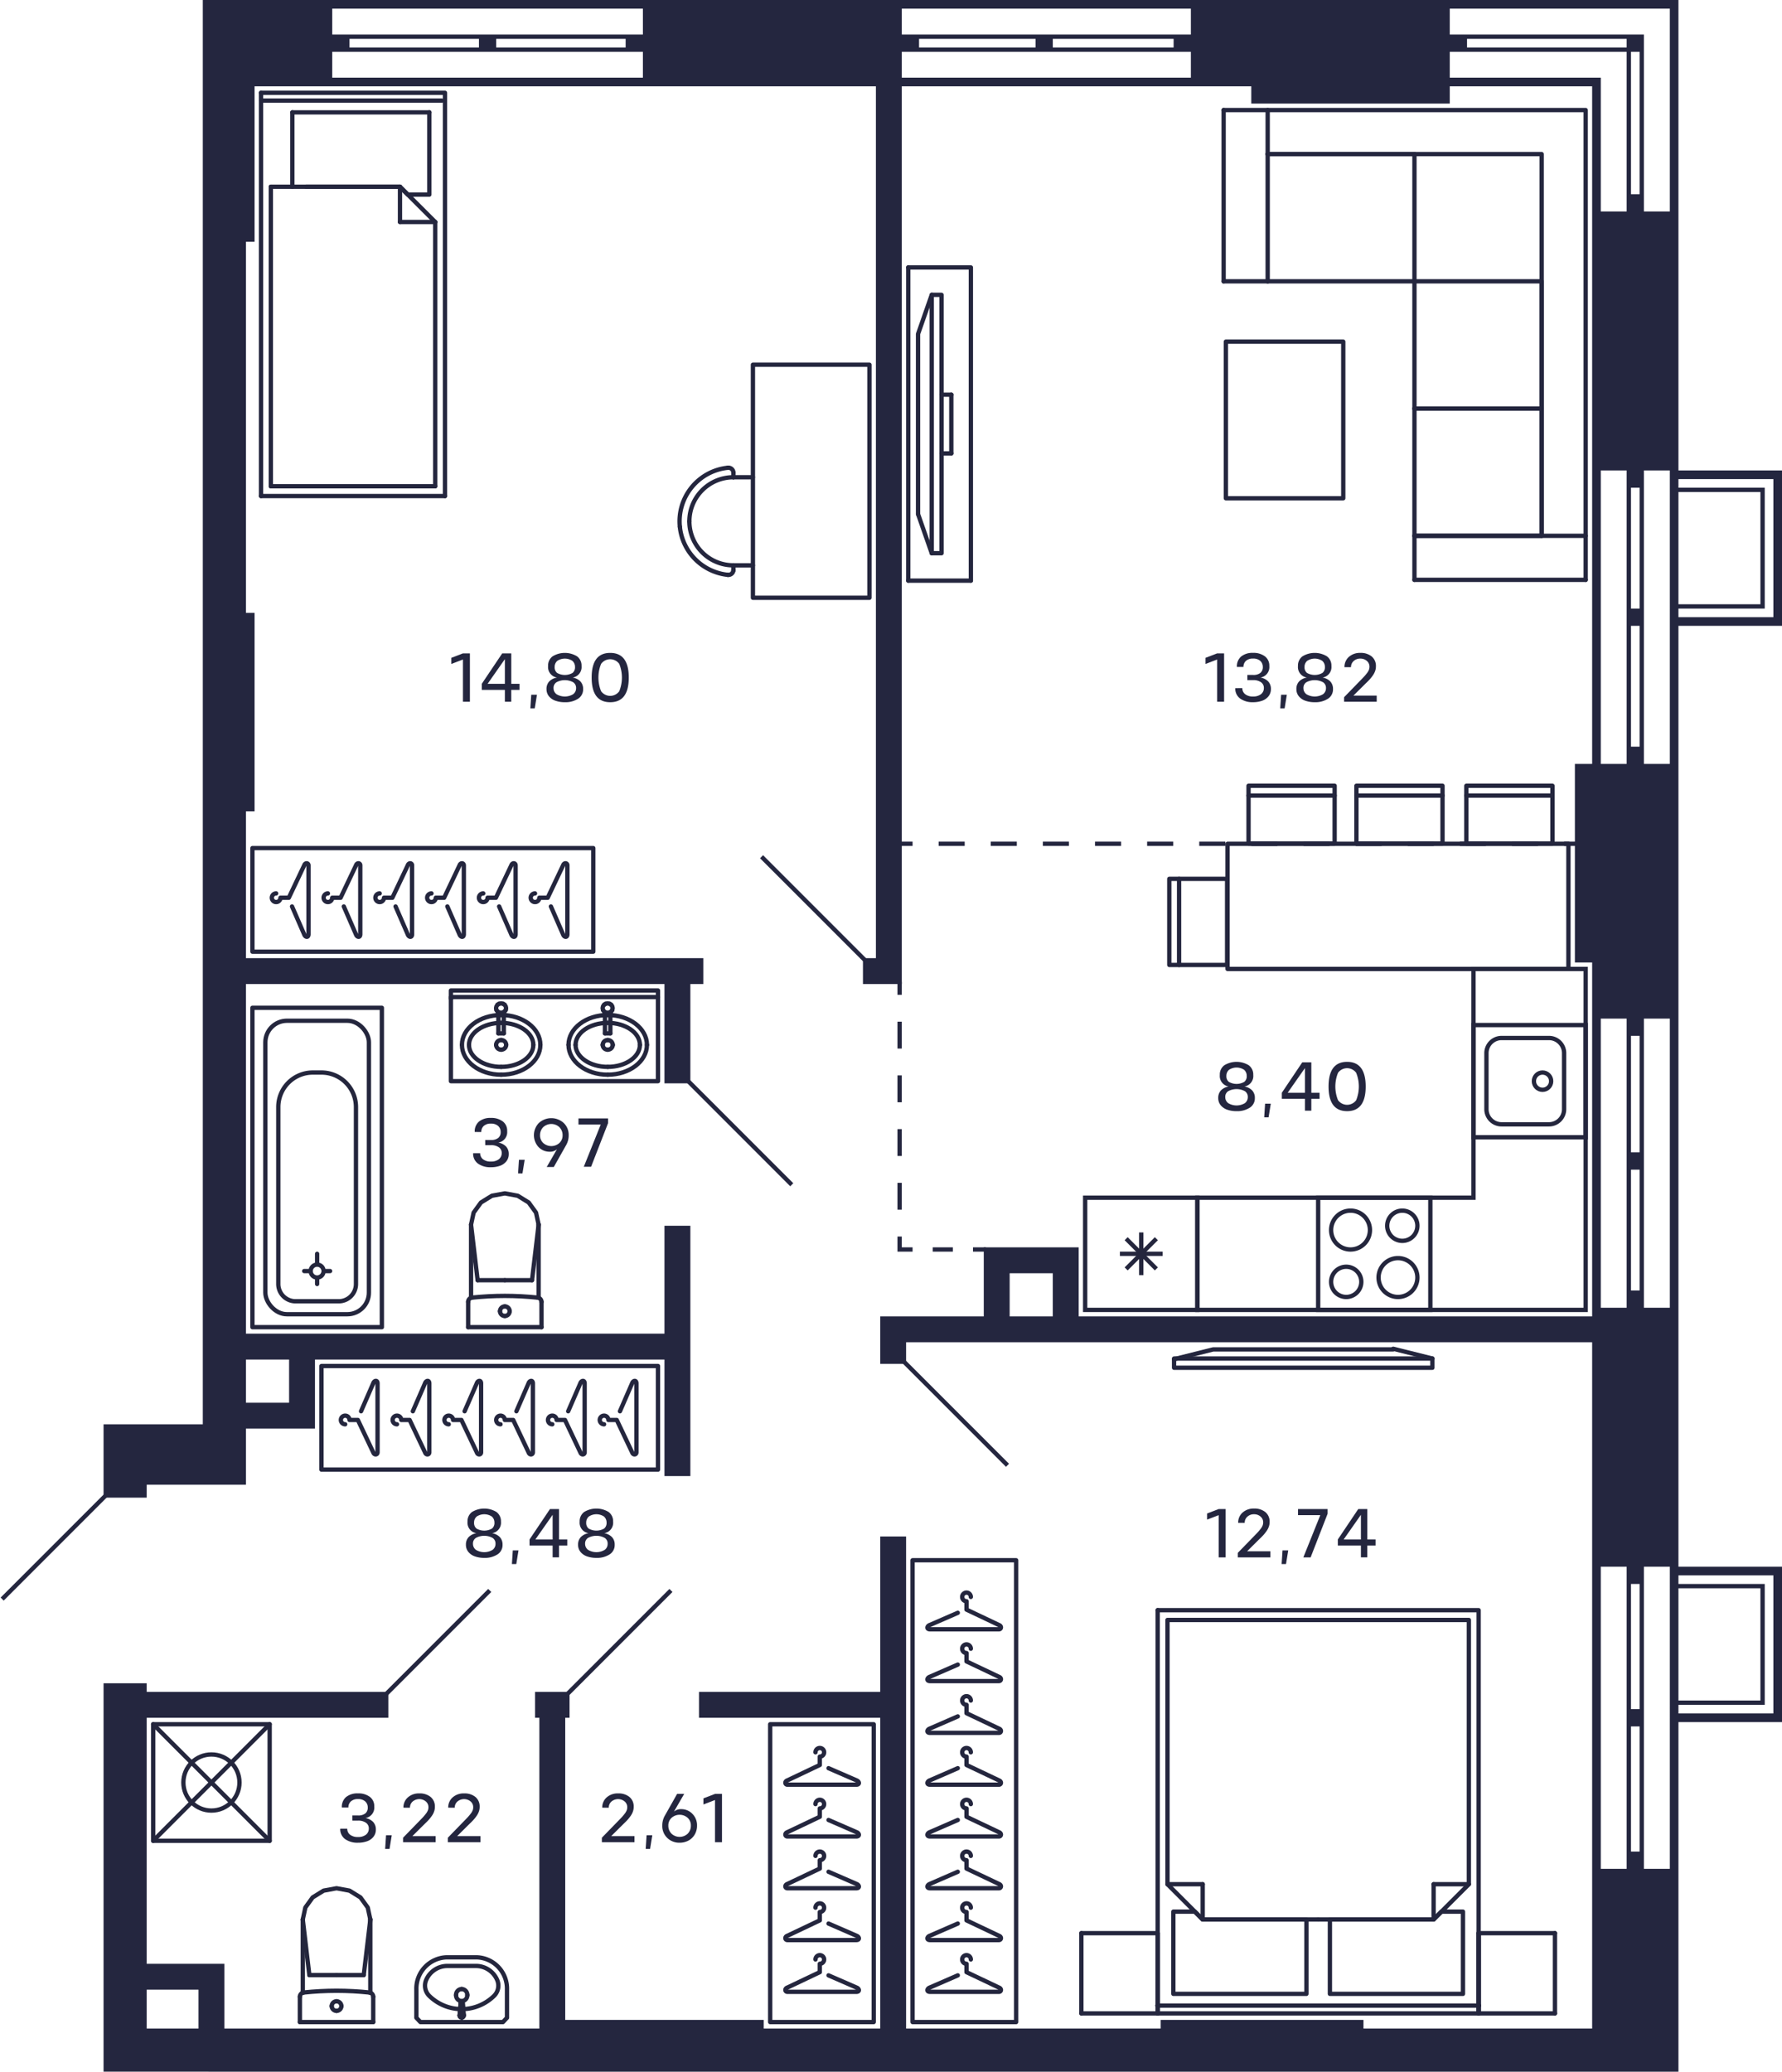 <svg xmlns="http://www.w3.org/2000/svg" width="413" height="480" viewBox="0 0 413 480">
  <title>C-1-1_2fl_11_meb</title>
  <g id="Слой_2" data-name="Слой 2">
    <g id="C-1-1_2fl_11_meb">
      <g id="m">
        <g>
          <rect x="74.5" y="316.5" width="78" height="24" fill="none" stroke="#24263e" stroke-linecap="round" stroke-linejoin="round"/>
          <path d="M143.681,326.979,146.5,320.5c.235-.657.969-.817,1,0v16c0,.577-.757.7-1,0l-3.562-7.5H141a1,1,0,1,0-1,1" fill="none" stroke="#24263e" stroke-linecap="round" stroke-linejoin="round"/>
          <path d="M131.681,326.979,134.5,320.5c.235-.657.969-.817,1,0v16c0,.577-.757.7-1,0l-3.562-7.5H129a1,1,0,1,0-1,1" fill="none" stroke="#24263e" stroke-linecap="round" stroke-linejoin="round"/>
          <path d="M119.681,326.979,122.5,320.5c.235-.657.969-.817,1,0v16c0,.577-.757.7-1,0l-3.562-7.5H117a1,1,0,1,0-1,1" fill="none" stroke="#24263e" stroke-linecap="round" stroke-linejoin="round"/>
          <path d="M107.681,326.979,110.5,320.5c.235-.657.969-.817,1,0v16c0,.577-.757.7-1,0l-3.562-7.5H105a1,1,0,1,0-1,1" fill="none" stroke="#24263e" stroke-linecap="round" stroke-linejoin="round"/>
          <path d="M95.681,326.979,98.5,320.5c.235-.657.969-.817,1,0v16c0,.577-.757.7-1,0L94.938,329H93a1,1,0,1,0-1,1" fill="none" stroke="#24263e" stroke-linecap="round" stroke-linejoin="round"/>
          <path d="M83.681,326.979,86.5,320.5c.235-.657.969-.817,1,0v16c0,.577-.757.7-1,0L82.938,329H81a1,1,0,1,0-1,1" fill="none" stroke="#24263e" stroke-linecap="round" stroke-linejoin="round"/>
        </g>
        <g>
          <rect x="211.5" y="361.5" width="24" height="107" fill="none" stroke="#24263e" stroke-linecap="round" stroke-linejoin="round"/>
          <path d="M221.979,433.681,215.5,436.5c-.657.235-.817.969,0,1h16c.577,0,.7-.757,0-1l-7.5-3.562V431a1,1,0,1,1,1-1" fill="none" stroke="#24263e" stroke-linecap="round" stroke-linejoin="round"/>
          <path d="M221.979,421.681,215.5,424.5c-.657.235-.817.969,0,1h16c.577,0,.7-.757,0-1l-7.5-3.562V419a1,1,0,1,1,1-1" fill="none" stroke="#24263e" stroke-linecap="round" stroke-linejoin="round"/>
          <path d="M221.979,457.681,215.5,460.5c-.657.235-.817.969,0,1h16c.577,0,.7-.757,0-1l-7.5-3.562V455a1,1,0,1,1,1-1" fill="none" stroke="#24263e" stroke-linecap="round" stroke-linejoin="round"/>
          <path d="M221.979,445.681,215.5,448.5c-.657.235-.817.969,0,1h16c.577,0,.7-.757,0-1l-7.5-3.562V443a1,1,0,1,1,1-1" fill="none" stroke="#24263e" stroke-linecap="round" stroke-linejoin="round"/>
          <path d="M221.979,409.681,215.5,412.5c-.657.235-.817.969,0,1h16c.577,0,.7-.757,0-1l-7.5-3.562V407a1,1,0,1,1,1-1" fill="none" stroke="#24263e" stroke-linecap="round" stroke-linejoin="round"/>
          <path d="M221.979,397.681,215.5,400.5c-.657.235-.816.969,0,1h16c.577,0,.7-.757,0-1l-7.5-3.562V395a1,1,0,1,1,1-1" fill="none" stroke="#24263e" stroke-linecap="round" stroke-linejoin="round"/>
          <path d="M221.979,385.681,215.5,388.5c-.657.235-.817.969,0,1h16c.577,0,.7-.757,0-1l-7.5-3.562V383a1,1,0,1,1,1-1" fill="none" stroke="#24263e" stroke-linecap="round" stroke-linejoin="round"/>
          <path d="M221.979,373.681,215.5,376.5c-.657.235-.816.969,0,1h16c.577,0,.7-.757,0-1l-7.5-3.562V371a1,1,0,1,1,1-1" fill="none" stroke="#24263e" stroke-linecap="round" stroke-linejoin="round"/>
        </g>
        <g>
          <rect x="178.5" y="399.5" width="24" height="69" fill="none" stroke="#24263e" stroke-linecap="round" stroke-linejoin="round"/>
          <path d="M192.021,433.681,198.5,436.5c.657.235.817.969,0,1h-16c-.577,0-.7-.757,0-1l7.5-3.562V431a1,1,0,1,0-1-1" fill="none" stroke="#24263e" stroke-linecap="round" stroke-linejoin="round"/>
          <path d="M192.021,421.681,198.5,424.5c.657.235.817.969,0,1h-16c-.577,0-.7-.757,0-1l7.5-3.562V419a1,1,0,1,0-1-1" fill="none" stroke="#24263e" stroke-linecap="round" stroke-linejoin="round"/>
          <path d="M192.021,457.681,198.5,460.5c.657.235.817.969,0,1h-16c-.577,0-.7-.757,0-1l7.5-3.562V455a1,1,0,1,0-1-1" fill="none" stroke="#24263e" stroke-linecap="round" stroke-linejoin="round"/>
          <path d="M192.021,445.681,198.5,448.5c.657.235.817.969,0,1h-16c-.577,0-.7-.757,0-1l7.5-3.562V443a1,1,0,1,0-1-1" fill="none" stroke="#24263e" stroke-linecap="round" stroke-linejoin="round"/>
          <path d="M192.021,409.681,198.5,412.5c.657.235.817.969,0,1h-16c-.577,0-.7-.757,0-1l7.5-3.562V407a1,1,0,1,0-1-1" fill="none" stroke="#24263e" stroke-linecap="round" stroke-linejoin="round"/>
        </g>
        <g>
          <rect x="58.5" y="196.5" width="79" height="24" fill="none" stroke="#24263e" stroke-linecap="round" stroke-linejoin="round"/>
          <path d="M103.681,210.021,106.5,216.5c.235.657.969.817,1,0v-16c0-.577-.757-.7-1,0l-3.562,7.5H101a1,1,0,1,1-1-1" fill="none" stroke="#24263e" stroke-linecap="round" stroke-linejoin="round"/>
          <path d="M91.681,210.021,94.5,216.5c.235.657.969.817,1,0v-16c0-.577-.757-.7-1,0L90.938,208H89a1,1,0,1,1-1-1" fill="none" stroke="#24263e" stroke-linecap="round" stroke-linejoin="round"/>
          <path d="M127.681,210.021,130.5,216.5c.235.657.969.817,1,0v-16c0-.577-.757-.7-1,0l-3.562,7.5H125a1,1,0,1,1-1-1" fill="none" stroke="#24263e" stroke-linecap="round" stroke-linejoin="round"/>
          <path d="M115.681,210.021,118.5,216.5c.235.657.969.817,1,0v-16c0-.577-.757-.7-1,0l-3.562,7.5H113a1,1,0,1,1-1-1" fill="none" stroke="#24263e" stroke-linecap="round" stroke-linejoin="round"/>
          <path d="M79.681,210.021,82.5,216.5c.235.657.969.817,1,0v-16c0-.577-.757-.7-1,0L78.938,208H77a1,1,0,1,1-1-1" fill="none" stroke="#24263e" stroke-linecap="round" stroke-linejoin="round"/>
          <path d="M67.681,210.021,70.5,216.5c.235.657.969.816,1,0v-16c0-.577-.757-.7-1,0L66.938,208H65a1,1,0,1,1-1-1" fill="none" stroke="#24263e" stroke-linecap="round" stroke-linejoin="round"/>
        </g>
        <g>
          <line x1="278.741" y1="444.73" x2="278.741" y2="436.566" fill="none" stroke="#24263e" stroke-linecap="round" stroke-linejoin="round"/>
          <line x1="270.577" y1="436.566" x2="278.741" y2="436.566" fill="none" stroke="#24263e" stroke-linecap="round" stroke-linejoin="round"/>
          <polyline points="305.5 444.73 278.741 444.73 270.577 436.566 270.577 375.338 305.5 375.338" fill="none" stroke="#24263e" stroke-linecap="round" stroke-linejoin="round"/>
          <line x1="332.259" y1="444.73" x2="332.259" y2="436.566" fill="none" stroke="#24263e" stroke-linecap="round" stroke-linejoin="round"/>
          <line x1="340.423" y1="436.566" x2="332.259" y2="436.566" fill="none" stroke="#24263e" stroke-linecap="round" stroke-linejoin="round"/>
          <polyline points="305.5 375.338 340.423 375.338 340.423 436.566 332.259 444.73 305.5 444.73" fill="none" stroke="#24263e" stroke-linecap="round" stroke-linejoin="round"/>
          <polyline points="302.779 444.73 302.779 461.965 271.938 461.965 271.938 442.916 276.927 442.916 278.741 444.73 302.779 444.73" fill="none" stroke="#24263e" stroke-linecap="round" stroke-linejoin="round"/>
          <polyline points="332.259 444.73 334.073 442.916 339.062 442.916 339.062 461.965 308.221 461.965 308.221 444.73 332.259 444.73" fill="none" stroke="#24263e" stroke-linecap="round" stroke-linejoin="round"/>
          <line x1="250.621" y1="447.905" x2="250.621" y2="466.5" fill="none" stroke="#24263e" stroke-linecap="round" stroke-linejoin="round"/>
          <line x1="250.621" y1="447.905" x2="268.309" y2="447.905" fill="none" stroke="#24263e" stroke-linecap="round" stroke-linejoin="round"/>
          <line x1="268.309" y1="447.905" x2="268.309" y2="466.5" fill="none" stroke="#24263e" stroke-linecap="round" stroke-linejoin="round"/>
          <line x1="268.309" y1="466.5" x2="250.621" y2="466.5" fill="none" stroke="#24263e" stroke-linecap="round" stroke-linejoin="round"/>
          <line x1="342.691" y1="447.905" x2="342.691" y2="466.5" fill="none" stroke="#24263e" stroke-linecap="round" stroke-linejoin="round"/>
          <line x1="342.691" y1="447.905" x2="360.379" y2="447.905" fill="none" stroke="#24263e" stroke-linecap="round" stroke-linejoin="round"/>
          <line x1="360.379" y1="447.905" x2="360.379" y2="466.5" fill="none" stroke="#24263e" stroke-linecap="round" stroke-linejoin="round"/>
          <line x1="360.379" y1="466.5" x2="342.691" y2="466.5" fill="none" stroke="#24263e" stroke-linecap="round" stroke-linejoin="round"/>
          <line x1="268.309" y1="447.905" x2="268.309" y2="466.5" fill="none" stroke="#24263e" stroke-linecap="round" stroke-linejoin="round"/>
          <line x1="342.691" y1="466.5" x2="342.691" y2="447.905" fill="none" stroke="#24263e" stroke-linecap="round" stroke-linejoin="round"/>
          <polyline points="342.691 466.5 342.691 373.07 268.309 373.07" fill="none" stroke="#24263e" stroke-linecap="round" stroke-linejoin="round"/>
          <line x1="268.309" y1="373.07" x2="268.309" y2="466.5" fill="none" stroke="#24263e" stroke-linecap="round" stroke-linejoin="round"/>
          <line x1="268.309" y1="466.5" x2="342.691" y2="466.5" fill="none" stroke="#24263e" stroke-linecap="round" stroke-linejoin="round"/>
          <line x1="342.783" y1="464.686" x2="268.217" y2="464.686" fill="none" stroke="#24263e" stroke-linecap="round" stroke-linejoin="round"/>
        </g>
        <g>
          <polyline points="272.104 316.902 331.972 316.902 331.972 314.768 272.104 314.768 272.104 316.902" fill="none" stroke="#24263e" stroke-linecap="round" stroke-linejoin="round"/>
          <line x1="322.901" y1="312.5" x2="331.972" y2="314.768" fill="none" stroke="#24263e" stroke-linecap="round" stroke-linejoin="round"/>
          <polyline points="322.901 312.65 281.175 312.65 272.104 314.917" fill="none" stroke="#24263e" stroke-linecap="round" stroke-linejoin="round"/>
        </g>
        <g>
          <line x1="218.21" y1="91.444" x2="220.478" y2="91.444" fill="none" stroke="#24263e" stroke-linecap="round" stroke-linejoin="round"/>
          <line x1="212.768" y1="119.11" x2="215.942" y2="128.181" fill="none" stroke="#24263e" stroke-linecap="round" stroke-linejoin="round"/>
          <polyline points="212.768 119.11 212.768 77.384 215.942 68.313" fill="none" stroke="#24263e" stroke-linecap="round" stroke-linejoin="round"/>
          <polyline points="218.21 68.313 218.21 128.181 215.942 128.181 215.942 68.313 218.21 68.313" fill="none" stroke="#24263e" stroke-linecap="round" stroke-linejoin="round"/>
          <line x1="210.5" y1="134.53" x2="225.013" y2="134.53" fill="none" stroke="#24263e" stroke-linecap="round" stroke-linejoin="round"/>
          <polyline points="225.013 134.53 225.013 61.964 210.5 61.964" fill="none" stroke="#24263e" stroke-linecap="round" stroke-linejoin="round"/>
          <line x1="210.5" y1="61.964" x2="210.5" y2="134.53" fill="none" stroke="#24263e" stroke-linecap="round" stroke-linejoin="round"/>
          <line x1="220.478" y1="91.444" x2="220.478" y2="105.05" fill="none" stroke="#24263e" stroke-linecap="round" stroke-linejoin="round"/>
          <line x1="218.21" y1="105.05" x2="220.478" y2="105.05" fill="none" stroke="#24263e" stroke-linecap="round" stroke-linejoin="round"/>
        </g>
        <g>
          <polyline points="327.815 134.35 327.815 124.146 367.5 124.146" fill="none" stroke="#24263e" stroke-linecap="round" stroke-linejoin="round"/>
          <line x1="283.594" y1="65.185" x2="293.799" y2="65.185" fill="none" stroke="#24263e" stroke-linecap="round" stroke-linejoin="round"/>
          <line x1="293.799" y1="65.185" x2="293.799" y2="25.5" fill="none" stroke="#24263e" stroke-linecap="round" stroke-linejoin="round"/>
          <polyline points="327.815 124.146 357.295 124.146 357.295 94.665 327.815 94.665" fill="none" stroke="#24263e" stroke-linecap="round" stroke-linejoin="round"/>
          <polyline points="327.815 94.665 357.295 94.665 357.295 65.185 327.815 65.185" fill="none" stroke="#24263e" stroke-linecap="round" stroke-linejoin="round"/>
          <line x1="327.815" y1="35.705" x2="293.799" y2="35.705" fill="none" stroke="#24263e" stroke-linecap="round" stroke-linejoin="round"/>
          <line x1="327.815" y1="35.705" x2="327.815" y2="65.185" fill="none" stroke="#24263e" stroke-linecap="round" stroke-linejoin="round"/>
          <line x1="293.799" y1="65.185" x2="327.815" y2="65.185" fill="none" stroke="#24263e" stroke-linecap="round" stroke-linejoin="round"/>
          <polyline points="327.815 65.185 327.815 94.665 327.815 124.146" fill="none" stroke="#24263e" stroke-linecap="round" stroke-linejoin="round"/>
          <line x1="367.5" y1="134.35" x2="327.815" y2="134.35" fill="none" stroke="#24263e" stroke-linecap="round" stroke-linejoin="round"/>
          <line x1="283.594" y1="25.5" x2="283.594" y2="65.185" fill="none" stroke="#24263e" stroke-linecap="round" stroke-linejoin="round"/>
          <polyline points="283.594 25.5 367.5 25.5 367.5 134.35" fill="none" stroke="#24263e" stroke-linecap="round" stroke-linejoin="round"/>
          <polyline points="293.799 35.705 357.295 35.705 357.295 124.146" fill="none" stroke="#24263e" stroke-linecap="round" stroke-linejoin="round"/>
        </g>
        <polyline points="311.319 115.445 311.319 79.161 284.106 79.161 284.106 115.445 311.319 115.445 311.319 79.161 284.106 79.161" fill="none" stroke="#24263e" stroke-linecap="round" stroke-linejoin="round"/>
        <g>
          <line x1="60.5" y1="114.93" x2="60.5" y2="21.5" fill="none" stroke="#24263e" stroke-linecap="round" stroke-linejoin="round"/>
          <polyline points="60.5 21.5 103.133 21.5 103.133 114.93" fill="none" stroke="#24263e" stroke-linecap="round" stroke-linejoin="round"/>
          <line x1="62.768" y1="43.27" x2="92.702" y2="43.27" fill="none" stroke="#24263e" stroke-linecap="round" stroke-linejoin="round"/>
          <line x1="62.768" y1="43.27" x2="62.768" y2="112.662" fill="none" stroke="#24263e" stroke-linecap="round" stroke-linejoin="round"/>
          <line x1="100.865" y1="112.662" x2="100.865" y2="51.434" fill="none" stroke="#24263e" stroke-linecap="round" stroke-linejoin="round"/>
          <line x1="92.702" y1="43.27" x2="70.932" y2="43.27" fill="none" stroke="#24263e" stroke-linecap="round" stroke-linejoin="round"/>
          <line x1="102.409" y1="23.314" x2="60.591" y2="23.314" fill="none" stroke="#24263e" stroke-linecap="round" stroke-linejoin="round"/>
          <line x1="99.505" y1="26.035" x2="67.757" y2="26.035" fill="none" stroke="#24263e" stroke-linecap="round" stroke-linejoin="round"/>
          <line x1="92.702" y1="43.27" x2="92.702" y2="51.434" fill="none" stroke="#24263e" stroke-linecap="round" stroke-linejoin="round"/>
          <line x1="100.865" y1="51.434" x2="92.702" y2="51.434" fill="none" stroke="#24263e" stroke-linecap="round" stroke-linejoin="round"/>
          <line x1="100.865" y1="51.434" x2="92.702" y2="43.27" fill="none" stroke="#24263e" stroke-linecap="round" stroke-linejoin="round"/>
          <polyline points="92.702 43.27 94.516 45.084 99.505 45.084 99.505 26.035" fill="none" stroke="#24263e" stroke-linecap="round" stroke-linejoin="round"/>
          <line x1="67.757" y1="26.035" x2="67.757" y2="43.27" fill="none" stroke="#24263e" stroke-linecap="round" stroke-linejoin="round"/>
          <polyline points="62.768 112.662 65.035 112.662 100.865 112.662" fill="none" stroke="#24263e" stroke-linecap="round" stroke-linejoin="round"/>
          <line x1="103.133" y1="114.93" x2="60.5" y2="114.93" fill="none" stroke="#24263e" stroke-linecap="round" stroke-linejoin="round"/>
        </g>
        <g>
          <path d="M159.769,120.783a10.2,10.2,0,0,0,10.2,10.2" fill="none" stroke="#24263e" stroke-linecap="round" stroke-linejoin="round"/>
          <path d="M169.973,110.579a10.2,10.2,0,0,0-10.2,10.2" fill="none" stroke="#24263e" stroke-linecap="round" stroke-linejoin="round"/>
          <line x1="169.973" y1="130.988" x2="174.5" y2="130.988" fill="none" stroke="#24263e" stroke-linecap="round" stroke-linejoin="round"/>
          <line x1="174.5" y1="110.579" x2="169.973" y2="110.579" fill="none" stroke="#24263e" stroke-linecap="round" stroke-linejoin="round"/>
          <path d="M169.967,132.16a1.166,1.166,0,0,0,.006-.118" fill="none" stroke="#24263e" stroke-linecap="round" stroke-linejoin="round"/>
          <path d="M168.7,133.191a1.155,1.155,0,0,0,1.266-1.031" fill="none" stroke="#24263e" stroke-linecap="round" stroke-linejoin="round"/>
          <line x1="169.973" y1="132.042" x2="169.973" y2="130.988" fill="none" stroke="#24263e" stroke-linecap="round" stroke-linejoin="round"/>
          <path d="M168.818,108.37a1.146,1.146,0,0,0-.117.006" fill="none" stroke="#24263e" stroke-linecap="round" stroke-linejoin="round"/>
          <path d="M169.973,109.525a1.155,1.155,0,0,0-1.155-1.155" fill="none" stroke="#24263e" stroke-linecap="round" stroke-linejoin="round"/>
          <line x1="169.973" y1="110.579" x2="169.973" y2="109.525" fill="none" stroke="#24263e" stroke-linecap="round" stroke-linejoin="round"/>
          <path d="M157.566,122.056A12.474,12.474,0,0,0,168.7,133.191" fill="none" stroke="#24263e" stroke-linecap="round" stroke-linejoin="round"/>
          <path d="M157.566,122.056a12.472,12.472,0,0,1,11.135-13.68" fill="none" stroke="#24263e" stroke-linecap="round" stroke-linejoin="round"/>
          <polyline points="174.5 138.5 174.5 84.5 201.5 84.5 201.5 138.5 174.5 138.5" fill="none" stroke="#24263e" stroke-linecap="round" stroke-linejoin="round"/>
        </g>
        <g>
          <line x1="273.268" y1="203.621" x2="273.268" y2="223.577" fill="none" stroke="#24263e" stroke-linecap="round" stroke-linejoin="round"/>
          <polyline points="284.398 203.621 284.398 223.577 271 223.577 271 203.621 284.398 203.621" fill="none" stroke="#24263e" stroke-linecap="round" stroke-linejoin="round"/>
          <line x1="314.365" y1="184.327" x2="334.321" y2="184.327" fill="none" stroke="#24263e" stroke-linecap="round" stroke-linejoin="round"/>
          <polyline points="314.365 195.457 334.321 195.457 334.321 182.059 314.365 182.059 314.365 195.457" fill="none" stroke="#24263e" stroke-linecap="round" stroke-linejoin="round"/>
          <line x1="289.365" y1="184.327" x2="309.321" y2="184.327" fill="none" stroke="#24263e" stroke-linecap="round" stroke-linejoin="round"/>
          <polyline points="289.365 195.457 309.321 195.457 309.321 182.059 289.365 182.059 289.365 195.457" fill="none" stroke="#24263e" stroke-linecap="round" stroke-linejoin="round"/>
          <line x1="339.846" y1="184.327" x2="359.801" y2="184.327" fill="none" stroke="#24263e" stroke-linecap="round" stroke-linejoin="round"/>
          <polyline points="339.846 195.457 359.801 195.457 359.801 182.059 339.846 182.059 339.846 195.457" fill="none" stroke="#24263e" stroke-linecap="round" stroke-linejoin="round"/>
          <rect x="284.5" y="195.5" width="79" height="29" fill="none" stroke="#24263e" stroke-linecap="round" stroke-linejoin="round"/>
        </g>
      </g>
      <g id="sant">
        <g>
          <path d="M331,278v25H306V278h25m1-1H305v27h27V277Z" fill="#24263d"/>
          <path d="M325,281a3,3,0,1,1-3,3,3,3,0,0,1,3-3m0-1a4,4,0,1,0,4,4,4,4,0,0,0-4-4Z" fill="#24263d"/>
          <path d="M312,294a3,3,0,1,1-3,3,3,3,0,0,1,3-3m0-1a4,4,0,1,0,4,4,4,4,0,0,0-4-4Z" fill="#24263d"/>
          <path d="M313,281a4,4,0,1,1-4,4,4,4,0,0,1,4-4m0-1a5,5,0,1,0,5,5,5,5,0,0,0-5-5Z" fill="#24263d"/>
          <path d="M324,292a4,4,0,1,1-4,4,4,4,0,0,1,4-4m0-1a5,5,0,1,0,5,5,5,5,0,0,0-5-5Z" fill="#24263d"/>
        </g>
        <g>
          <path d="M367,238v25H342V238h25m1-1H341v27h27V237Z" fill="#24263d"/>
          <path d="M359,241a3,3,0,0,1,3,3v13a3,3,0,0,1-3,3H348a3,3,0,0,1-3-3V244a3,3,0,0,1,3-3h11m0-1H348a4,4,0,0,0-4,4v13a4,4,0,0,0,4,4h11a4,4,0,0,0,4-4V244a4,4,0,0,0-4-4Z" fill="#24263d"/>
          <circle cx="357.5" cy="250.5" r="2" fill="none" stroke="#24263d" stroke-miterlimit="10"/>
        </g>
        <g>
          <path d="M277,278v25H252V278h25m1-1H251v27h27V277Z" fill="#24263d"/>
          <line x1="268" y1="294" x2="261" y2="287" fill="none" stroke="#24263d" stroke-miterlimit="10"/>
          <line x1="261" y1="294" x2="268" y2="287" fill="none" stroke="#24263d" stroke-miterlimit="10"/>
          <line x1="269.45" y1="290.5" x2="259.55" y2="290.5" fill="none" stroke="#24263d" stroke-miterlimit="10"/>
          <line x1="264.5" y1="295.45" x2="264.5" y2="285.55" fill="none" stroke="#24263d" stroke-miterlimit="10"/>
        </g>
        <path d="M342,225h25v78H278V278h64V225m-1-1v53H277v27h91V224Z" fill="#24263d"/>
        <g>
          <line x1="117" y1="296.617" x2="123.303" y2="296.617" fill="none" stroke="#24263d" stroke-linecap="round" stroke-linejoin="round"/>
          <line x1="125.5" y1="307.5" x2="125.5" y2="301.635" fill="none" stroke="#24263d" stroke-linecap="round" stroke-linejoin="round"/>
          <polyline points="124.826 283.729 124.231 280.963 122.534 278.617 119.995 277.05 117 276.5 114.005 277.05 111.466 278.617 109.769 280.963 109.174 283.729" fill="none" stroke="#24263d" stroke-linecap="round" stroke-linejoin="round"/>
          <line x1="108.5" y1="307.5" x2="108.5" y2="301.635" fill="none" stroke="#24263d" stroke-linecap="round" stroke-linejoin="round"/>
          <polyline points="125.5 301.635 125.484 301.455 125.435 301.282 125.355 301.12 125.248 300.976 125.116 300.853 124.964 300.756 124.797 300.689 124.621 300.653" fill="none" stroke="#24263d" stroke-linecap="round" stroke-linejoin="round"/>
          <line x1="109.174" y1="300.698" x2="109.174" y2="283.729" fill="none" stroke="#24263d" stroke-linecap="round" stroke-linejoin="round"/>
          <polyline points="124.621 300.653 122.721 300.478 120.818 300.353 118.912 300.278 117.004 300.252 115.097 300.277 113.191 300.352 111.288 300.477 109.388 300.652" fill="none" stroke="#24263d" stroke-linecap="round" stroke-linejoin="round"/>
          <line x1="124.826" y1="283.75" x2="123.303" y2="296.617" fill="none" stroke="#24263d" stroke-linecap="round" stroke-linejoin="round"/>
          <line x1="109.174" y1="283.75" x2="110.697" y2="296.617" fill="none" stroke="#24263d" stroke-linecap="round" stroke-linejoin="round"/>
          <line x1="117" y1="296.617" x2="110.697" y2="296.617" fill="none" stroke="#24263d" stroke-linecap="round" stroke-linejoin="round"/>
          <line x1="124.826" y1="300.689" x2="124.826" y2="283.729" fill="none" stroke="#24263d" stroke-linecap="round" stroke-linejoin="round"/>
          <polyline points="109.388 300.652 109.21 300.687 109.042 300.753 108.888 300.85 108.755 300.972 108.646 301.117 108.566 301.28 108.517 301.454 108.5 301.635" fill="none" stroke="#24263d" stroke-linecap="round" stroke-linejoin="round"/>
          <line x1="125.5" y1="307.5" x2="108.5" y2="307.5" fill="none" stroke="#24263d" stroke-linecap="round" stroke-linejoin="round"/>
          <path d="M117,302.691a1.113,1.113,0,0,0-1.118,1.108" fill="none" stroke="#24263d" stroke-linecap="round" stroke-linejoin="round"/>
          <path d="M118.118,303.8A1.113,1.113,0,0,0,117,302.691" fill="none" stroke="#24263d" stroke-linecap="round" stroke-linejoin="round"/>
          <path d="M117,304.906a1.112,1.112,0,0,0,1.118-1.107" fill="none" stroke="#24263d" stroke-linecap="round" stroke-linejoin="round"/>
          <path d="M115.882,303.8A1.112,1.112,0,0,0,117,304.906" fill="none" stroke="#24263d" stroke-linecap="round" stroke-linejoin="round"/>
        </g>
        <g>
          <line x1="78" y1="457.617" x2="84.303" y2="457.617" fill="none" stroke="#24263d" stroke-linecap="round" stroke-linejoin="round"/>
          <line x1="86.5" y1="468.5" x2="86.5" y2="462.635" fill="none" stroke="#24263d" stroke-linecap="round" stroke-linejoin="round"/>
          <polyline points="85.826 444.729 85.231 441.963 83.534 439.617 80.995 438.05 78 437.5 75.005 438.05 72.466 439.617 70.769 441.963 70.174 444.729" fill="none" stroke="#24263d" stroke-linecap="round" stroke-linejoin="round"/>
          <line x1="69.5" y1="468.5" x2="69.5" y2="462.635" fill="none" stroke="#24263d" stroke-linecap="round" stroke-linejoin="round"/>
          <polyline points="86.5 462.635 86.484 462.455 86.435 462.282 86.355 462.12 86.248 461.976 86.116 461.853 85.964 461.756 85.797 461.689 85.621 461.653" fill="none" stroke="#24263d" stroke-linecap="round" stroke-linejoin="round"/>
          <line x1="70.174" y1="461.698" x2="70.174" y2="444.729" fill="none" stroke="#24263d" stroke-linecap="round" stroke-linejoin="round"/>
          <polyline points="85.621 461.653 83.721 461.478 81.818 461.353 79.912 461.278 78.004 461.252 76.097 461.277 74.191 461.352 72.288 461.477 70.388 461.652" fill="none" stroke="#24263d" stroke-linecap="round" stroke-linejoin="round"/>
          <line x1="85.826" y1="444.75" x2="84.303" y2="457.617" fill="none" stroke="#24263d" stroke-linecap="round" stroke-linejoin="round"/>
          <line x1="70.174" y1="444.75" x2="71.697" y2="457.617" fill="none" stroke="#24263d" stroke-linecap="round" stroke-linejoin="round"/>
          <line x1="78" y1="457.617" x2="71.697" y2="457.617" fill="none" stroke="#24263d" stroke-linecap="round" stroke-linejoin="round"/>
          <line x1="85.826" y1="461.689" x2="85.826" y2="444.729" fill="none" stroke="#24263d" stroke-linecap="round" stroke-linejoin="round"/>
          <polyline points="70.388 461.652 70.21 461.687 70.042 461.753 69.888 461.85 69.755 461.972 69.646 462.117 69.566 462.28 69.517 462.454 69.5 462.635" fill="none" stroke="#24263d" stroke-linecap="round" stroke-linejoin="round"/>
          <line x1="86.5" y1="468.5" x2="69.5" y2="468.5" fill="none" stroke="#24263d" stroke-linecap="round" stroke-linejoin="round"/>
          <path d="M78,463.691a1.113,1.113,0,0,0-1.118,1.108" fill="none" stroke="#24263d" stroke-linecap="round" stroke-linejoin="round"/>
          <path d="M79.118,464.8A1.113,1.113,0,0,0,78,463.691" fill="none" stroke="#24263d" stroke-linecap="round" stroke-linejoin="round"/>
          <path d="M78,465.906a1.112,1.112,0,0,0,1.118-1.107" fill="none" stroke="#24263d" stroke-linecap="round" stroke-linejoin="round"/>
          <path d="M76.882,464.8A1.112,1.112,0,0,0,78,465.906" fill="none" stroke="#24263d" stroke-linecap="round" stroke-linejoin="round"/>
        </g>
        <g>
          <rect x="35.5" y="399.5" width="27" height="27" fill="none" stroke="#24263d" stroke-linecap="round" stroke-linejoin="round" transform="translate(98 826) rotate(180)"/>
          <circle cx="49" cy="413" r="6.5" fill="none" stroke="#24263d" stroke-linecap="round" stroke-linejoin="round"/>
          <line x1="62.5" y1="426.5" x2="35.5" y2="399.5" fill="none" stroke="#24263d" stroke-linecap="round" stroke-linejoin="round"/>
          <line x1="62.5" y1="399.5" x2="35.5" y2="426.5" fill="none" stroke="#24263d" stroke-linecap="round" stroke-linejoin="round"/>
        </g>
        <g>
          <circle cx="73.5" cy="294.5" r="1.5" fill="none" stroke="#24263d" stroke-linecap="round" stroke-linejoin="round"/>
          <rect x="58.5" y="233.5" width="30" height="74" fill="none" stroke="#24263d" stroke-linecap="round" stroke-linejoin="round"/>
          <line x1="73.5" y1="296.5" x2="73.5" y2="297.5" fill="none" stroke="#24263d" stroke-linecap="round" stroke-linejoin="round"/>
          <line x1="73.5" y1="292.5" x2="73.5" y2="290.5" fill="none" stroke="#24263d" stroke-linecap="round" stroke-linejoin="round"/>
          <line x1="75.5" y1="294.5" x2="76.5" y2="294.5" fill="none" stroke="#24263d" stroke-linecap="round" stroke-linejoin="round"/>
          <line x1="71.5" y1="294.5" x2="70.5" y2="294.5" fill="none" stroke="#24263d" stroke-linecap="round" stroke-linejoin="round"/>
          <rect x="61.5" y="236.5" width="24" height="68" rx="5" fill="none" stroke="#24263d" stroke-linecap="round" stroke-linejoin="round"/>
          <path d="M72.5,248.5h2a8,8,0,0,1,8,8v41a4,4,0,0,1-4,4h-10a4,4,0,0,1-4-4v-41A8,8,0,0,1,72.5,248.5Z" fill="none" stroke="#24263d" stroke-linecap="round" stroke-linejoin="round"/>
        </g>
        <g>
          <path d="M116.15,243.2a1.14,1.14,0,0,0,1.166-1.112" fill="none" stroke="#24263d" stroke-linecap="round" stroke-linejoin="round"/>
          <path d="M114.985,242.092a1.14,1.14,0,0,0,1.165,1.112" fill="none" stroke="#24263d" stroke-linecap="round" stroke-linejoin="round"/>
          <path d="M116.15,240.98a1.14,1.14,0,0,0-1.165,1.112" fill="none" stroke="#24263d" stroke-linecap="round" stroke-linejoin="round"/>
          <path d="M117.316,242.092a1.14,1.14,0,0,0-1.166-1.112" fill="none" stroke="#24263d" stroke-linecap="round" stroke-linejoin="round"/>
          <polyline points="115.504 239.432 115.552 239.432 115.688 239.432 115.891 239.432 116.131 239.432 116.371 239.432 116.574 239.432 116.71 239.432 116.758 239.432" fill="none" stroke="#24263d" stroke-linecap="round" stroke-linejoin="round"/>
          <path d="M116.15,247.188c4.119,0,7.457-2.282,7.457-5.1" fill="none" stroke="#24263d" stroke-linecap="round" stroke-linejoin="round"/>
          <path d="M108.694,242.092c0,2.814,3.339,5.1,7.456,5.1" fill="none" stroke="#24263d" stroke-linecap="round" stroke-linejoin="round"/>
          <path d="M116.15,237c-4.117,0-7.456,2.281-7.456,5.1" fill="none" stroke="#24263d" stroke-linecap="round" stroke-linejoin="round"/>
          <path d="M123.607,242.092c0-2.815-3.338-5.1-7.457-5.1" fill="none" stroke="#24263d" stroke-linecap="round" stroke-linejoin="round"/>
          <path d="M116.15,249c5.019,0,9.088-3.095,9.088-6.913" fill="none" stroke="#24263d" stroke-linecap="round" stroke-linejoin="round"/>
          <path d="M107.063,242.089c0,3.818,4.069,6.913,9.087,6.913" fill="none" stroke="#24263d" stroke-linecap="round" stroke-linejoin="round"/>
          <path d="M116.15,235.176c-5.018,0-9.087,3.095-9.087,6.913" fill="none" stroke="#24263d" stroke-linecap="round" stroke-linejoin="round"/>
          <path d="M125.238,242.089c0-3.818-4.069-6.913-9.088-6.913" fill="none" stroke="#24263d" stroke-linecap="round" stroke-linejoin="round"/>
          <rect x="104.5" y="229.5" width="48" height="21" fill="none" stroke="#24263d" stroke-linecap="round" stroke-linejoin="round"/>
          <line x1="104.5" y1="231.015" x2="152.5" y2="231.015" fill="none" stroke="#24263d" stroke-linecap="round" stroke-linejoin="round"/>
          <polyline points="116.955 232.795 117.207 233.156 117.296 233.581 117.207 234.007" fill="none" stroke="#24263d" stroke-linecap="round" stroke-linejoin="round"/>
          <line x1="117.207" y1="234.007" x2="116.955" y2="234.368" fill="none" stroke="#24263d" stroke-linecap="round" stroke-linejoin="round"/>
          <line x1="116.577" y1="232.554" x2="116.955" y2="232.795" fill="none" stroke="#24263d" stroke-linecap="round" stroke-linejoin="round"/>
          <line x1="116.955" y1="234.368" x2="116.577" y2="234.609" fill="none" stroke="#24263d" stroke-linecap="round" stroke-linejoin="round"/>
          <line x1="116.758" y1="239.432" x2="116.758" y2="234.493" fill="none" stroke="#24263d" stroke-linecap="round" stroke-linejoin="round"/>
          <line x1="116.577" y1="234.609" x2="116.131" y2="234.694" fill="none" stroke="#24263d" stroke-linecap="round" stroke-linejoin="round"/>
          <polyline points="115.685 232.554 116.131 232.469 116.577 232.554" fill="none" stroke="#24263d" stroke-linecap="round" stroke-linejoin="round"/>
          <line x1="116.131" y1="234.694" x2="115.685" y2="234.609" fill="none" stroke="#24263d" stroke-linecap="round" stroke-linejoin="round"/>
          <line x1="115.685" y1="234.609" x2="115.307" y2="234.368" fill="none" stroke="#24263d" stroke-linecap="round" stroke-linejoin="round"/>
          <line x1="115.307" y1="232.795" x2="115.685" y2="232.554" fill="none" stroke="#24263d" stroke-linecap="round" stroke-linejoin="round"/>
          <line x1="115.504" y1="239.432" x2="115.504" y2="234.493" fill="none" stroke="#24263d" stroke-linecap="round" stroke-linejoin="round"/>
          <line x1="115.307" y1="234.368" x2="115.055" y2="234.007" fill="none" stroke="#24263d" stroke-linecap="round" stroke-linejoin="round"/>
          <polyline points="115.055 234.007 114.966 233.581 115.055 233.156 115.307 232.795" fill="none" stroke="#24263d" stroke-linecap="round" stroke-linejoin="round"/>
          <path d="M140.85,243.2a1.14,1.14,0,0,0,1.165-1.112" fill="none" stroke="#24263d" stroke-linecap="round" stroke-linejoin="round"/>
          <path d="M139.685,242.092a1.139,1.139,0,0,0,1.165,1.112" fill="none" stroke="#24263d" stroke-linecap="round" stroke-linejoin="round"/>
          <path d="M140.85,240.98a1.139,1.139,0,0,0-1.165,1.112" fill="none" stroke="#24263d" stroke-linecap="round" stroke-linejoin="round"/>
          <path d="M142.015,242.092a1.14,1.14,0,0,0-1.165-1.112" fill="none" stroke="#24263d" stroke-linecap="round" stroke-linejoin="round"/>
          <polyline points="140.203 239.432 140.251 239.432 140.387 239.432 140.59 239.432 140.83 239.432 141.07 239.432 141.273 239.432 141.409 239.432 141.457 239.432" fill="none" stroke="#24263d" stroke-linecap="round" stroke-linejoin="round"/>
          <path d="M140.85,247.188c4.118,0,7.456-2.282,7.456-5.1" fill="none" stroke="#24263d" stroke-linecap="round" stroke-linejoin="round"/>
          <path d="M133.393,242.092c0,2.814,3.338,5.1,7.457,5.1" fill="none" stroke="#24263d" stroke-linecap="round" stroke-linejoin="round"/>
          <path d="M140.85,237c-4.119,0-7.457,2.281-7.457,5.1" fill="none" stroke="#24263d" stroke-linecap="round" stroke-linejoin="round"/>
          <path d="M148.306,242.092c0-2.815-3.338-5.1-7.456-5.1" fill="none" stroke="#24263d" stroke-linecap="round" stroke-linejoin="round"/>
          <path d="M140.85,249c5.018,0,9.087-3.095,9.087-6.913" fill="none" stroke="#24263d" stroke-linecap="round" stroke-linejoin="round"/>
          <path d="M131.762,242.089c0,3.818,4.069,6.913,9.088,6.913" fill="none" stroke="#24263d" stroke-linecap="round" stroke-linejoin="round"/>
          <path d="M140.85,235.176c-5.019,0-9.088,3.095-9.088,6.913" fill="none" stroke="#24263d" stroke-linecap="round" stroke-linejoin="round"/>
          <path d="M149.937,242.089c0-3.818-4.069-6.913-9.087-6.913" fill="none" stroke="#24263d" stroke-linecap="round" stroke-linejoin="round"/>
          <polyline points="141.654 232.795 141.906 233.156 141.995 233.581 141.906 234.007" fill="none" stroke="#24263d" stroke-linecap="round" stroke-linejoin="round"/>
          <line x1="141.906" y1="234.007" x2="141.654" y2="234.368" fill="none" stroke="#24263d" stroke-linecap="round" stroke-linejoin="round"/>
          <line x1="141.276" y1="232.554" x2="141.654" y2="232.795" fill="none" stroke="#24263d" stroke-linecap="round" stroke-linejoin="round"/>
          <line x1="141.654" y1="234.368" x2="141.276" y2="234.609" fill="none" stroke="#24263d" stroke-linecap="round" stroke-linejoin="round"/>
          <line x1="141.457" y1="239.432" x2="141.457" y2="234.493" fill="none" stroke="#24263d" stroke-linecap="round" stroke-linejoin="round"/>
          <line x1="141.276" y1="234.609" x2="140.83" y2="234.694" fill="none" stroke="#24263d" stroke-linecap="round" stroke-linejoin="round"/>
          <polyline points="140.384 232.554 140.83 232.469 141.276 232.554" fill="none" stroke="#24263d" stroke-linecap="round" stroke-linejoin="round"/>
          <line x1="140.83" y1="234.694" x2="140.384" y2="234.609" fill="none" stroke="#24263d" stroke-linecap="round" stroke-linejoin="round"/>
          <line x1="140.384" y1="234.609" x2="140.006" y2="234.368" fill="none" stroke="#24263d" stroke-linecap="round" stroke-linejoin="round"/>
          <line x1="140.006" y1="232.795" x2="140.384" y2="232.554" fill="none" stroke="#24263d" stroke-linecap="round" stroke-linejoin="round"/>
          <line x1="140.203" y1="239.432" x2="140.203" y2="234.493" fill="none" stroke="#24263d" stroke-linecap="round" stroke-linejoin="round"/>
          <line x1="140.006" y1="234.368" x2="139.754" y2="234.007" fill="none" stroke="#24263d" stroke-linecap="round" stroke-linejoin="round"/>
          <polyline points="139.754 234.007 139.665 233.581 139.754 233.156 140.006 232.795" fill="none" stroke="#24263d" stroke-linecap="round" stroke-linejoin="round"/>
          <line x1="104.5" y1="231.371" x2="104.511" y2="231.39" fill="none" stroke="#24263d" stroke-linecap="round" stroke-linejoin="round"/>
        </g>
        <g>
          <line x1="107.472" y1="466.948" x2="107.23" y2="464.04" fill="none" stroke="#24263d" stroke-linecap="round" stroke-linejoin="round"/>
          <path d="M106.536,467.038a.538.538,0,0,1,0-.179" fill="none" stroke="#24263d" stroke-linecap="round" stroke-linejoin="round"/>
          <path d="M107.083,467.446a.476.476,0,0,1-.547-.408" fill="none" stroke="#24263d" stroke-linecap="round" stroke-linejoin="round"/>
          <path d="M107.464,466.859a.5.5,0,0,1-.381.587" fill="none" stroke="#24263d" stroke-linecap="round" stroke-linejoin="round"/>
          <path d="M107,460.85a1.356,1.356,0,0,1,1.307,1.4" fill="none" stroke="#24263d" stroke-linecap="round" stroke-linejoin="round"/>
          <path d="M105.693,462.25a1.356,1.356,0,0,1,1.307-1.4" fill="none" stroke="#24263d" stroke-linecap="round" stroke-linejoin="round"/>
          <path d="M107,463.65a1.356,1.356,0,0,1-1.307-1.4" fill="none" stroke="#24263d" stroke-linecap="round" stroke-linejoin="round"/>
          <path d="M108.307,462.25a1.356,1.356,0,0,1-1.307,1.4" fill="none" stroke="#24263d" stroke-linecap="round" stroke-linejoin="round"/>
          <path d="M107,463.882c.127,0,.23.071.23.158" fill="none" stroke="#24263d" stroke-linecap="round" stroke-linejoin="round"/>
          <path d="M106.77,464.04c0-.087.1-.158.23-.158" fill="none" stroke="#24263d" stroke-linecap="round" stroke-linejoin="round"/>
          <line x1="106.528" y1="466.948" x2="106.77" y2="464.04" fill="none" stroke="#24263d" stroke-linecap="round" stroke-linejoin="round"/>
          <line x1="106.528" y1="466.948" x2="106.77" y2="464.04" fill="none" stroke="#24263d" stroke-linecap="round" stroke-linejoin="round"/>
          <path d="M107.106,463.907a.26.26,0,0,1,.124.133" fill="none" stroke="#24263d" stroke-linecap="round" stroke-linejoin="round"/>
          <path d="M106.77,464.04a.247.247,0,0,1,.336-.133" fill="none" stroke="#24263d" stroke-linecap="round" stroke-linejoin="round"/>
          <polyline points="107.23 464.04 107.464 466.859 107.472 466.948" fill="none" stroke="#24263d" stroke-linecap="round" stroke-linejoin="round"/>
          <path d="M106.528,466.948a.535.535,0,0,1,.008-.089" fill="none" stroke="#24263d" stroke-linecap="round" stroke-linejoin="round"/>
          <path d="M107,467.454a.491.491,0,0,1-.472-.506" fill="none" stroke="#24263d" stroke-linecap="round" stroke-linejoin="round"/>
          <path d="M107.472,466.948a.491.491,0,0,1-.472.506" fill="none" stroke="#24263d" stroke-linecap="round" stroke-linejoin="round"/>
          <path d="M110.5,453.5a7.263,7.263,0,0,1,7,7.5h0v6.5l-.933,1H97.433l-.933-1V461a7.263,7.263,0,0,1,7-7.5h7Z" fill="none" stroke="#24263d" stroke-linecap="round" stroke-linejoin="round"/>
          <path d="M106.64,465.5a10.8,10.8,0,0,1-7.147-3.063,3.328,3.328,0,0,1-.692-3.758,5.354,5.354,0,0,1,4.847-3.179h6.7a5.354,5.354,0,0,1,4.847,3.179,3.328,3.328,0,0,1-.692,3.758,10.8,10.8,0,0,1-7.147,3.063Z" fill="none" stroke="#24263d" stroke-linecap="round" stroke-linejoin="round"/>
        </g>
      </g>
      <g id="d">
        <line x1="176.5" y1="198.5" x2="200.5" y2="222.5" fill="none" stroke="#24263f" stroke-miterlimit="10"/>
        <line x1="159.5" y1="250.5" x2="183.5" y2="274.5" fill="none" stroke="#24263f" stroke-miterlimit="10"/>
        <line x1="131.5" y1="392.5" x2="155.5" y2="368.5" fill="none" stroke="#24263f" stroke-miterlimit="10"/>
        <line x1="89.5" y1="392.5" x2="113.5" y2="368.5" fill="none" stroke="#24263f" stroke-miterlimit="10"/>
        <line x1="209.5" y1="315.5" x2="233.5" y2="339.5" fill="none" stroke="#24263f" stroke-miterlimit="10"/>
        <line x1="24.5" y1="346.5" x2="0.5" y2="370.5" fill="none" stroke="#24263f" stroke-miterlimit="10"/>
        <g>
          <line x1="208.5" y1="227.5" x2="208.5" y2="230.5" fill="none" stroke="#24263f" stroke-miterlimit="10"/>
          <line x1="208.5" y1="236.722" x2="208.5" y2="283.389" fill="none" stroke="#24263f" stroke-miterlimit="10" stroke-dasharray="6.222 6.222"/>
          <polyline points="208.5 286.5 208.5 289.5 211.5 289.5" fill="none" stroke="#24263f" stroke-miterlimit="10"/>
          <line x1="216.167" y1="289.5" x2="223.167" y2="289.5" fill="none" stroke="#24263f" stroke-miterlimit="10" stroke-dasharray="4.667 4.667"/>
          <line x1="225.5" y1="289.5" x2="228.5" y2="289.5" fill="none" stroke="#24263f" stroke-miterlimit="10"/>
        </g>
        <g>
          <line x1="208.5" y1="195.5" x2="211.5" y2="195.5" fill="none" stroke="#24263f" stroke-miterlimit="10"/>
          <line x1="217.54" y1="195.5" x2="359.48" y2="195.5" fill="none" stroke="#24263f" stroke-miterlimit="10" stroke-dasharray="6.04 6.04"/>
          <line x1="362.5" y1="195.5" x2="365.5" y2="195.5" fill="none" stroke="#24263f" stroke-miterlimit="10"/>
        </g>
        <rect y="346" width="24" height="45" fill="none"/>
      </g>
      <g id="s">
        <path d="M389,109V0H47V330H24v17H34v-3H57V331H73V315h81v27h6V284h-6v25H57V228h97v23h6V228h3v-6H57V188h2V142H57V56h2V20H203V222h-3v6h9V20h81v4h46V20h33V177h-4v46h4v82H250V289H228v16H204v11h6v-5H369V470H316v-2H269v2H210V356h-6v36H162v6h42v72H177v-2H131V398h1v-6h-8v6h1v72H52V455H34V398H90v-6H34v-2H24v90H389V399h24V363H389V145h24V109ZM67,315v10H57V315ZM149,18H77V12h72ZM81,11V9h30v2Zm34,0V9h30v2Zm34-3H77V2h72ZM276,18H209V12h67Zm-63-7V9h27v2Zm31,0V9h28v2Zm32-3H209V2h67ZM244,305H234V295h10ZM46,470H34v-9H46ZM377,367v66h-6V363h6Zm0-127v63h-6V236h6Zm0-127v64h-6V109h6Zm0-68v4h-6V18H336V12h41Zm0-34H340V9h37Zm3,418h-2V400h2Zm0-33h-2V367h2Zm0-97h-2V271h2Zm0-32h-2V240h2Zm0-94h-2V145h2Zm0-32h-2V113h2Zm0-96h-2V12h2Zm7,388h-6V363h6Zm0-130h-6V236h6Zm0-126h-6V109h6Zm0-128h-6V8H336V2h51Zm2,319h19v26H389Zm22-3v32H389v-2h20V367H389v-2ZM389,114h19v26H389Zm22,29H389v-2h20V113H389v-2h22Z" fill="#24263f"/>
      </g>
      <g id="t">
        <g>
          <path d="M283.7,162.586h-1.616V152.8l-2.688,1.032v-1.416l2.688-1.032H283.7Z" fill="#24263f"/>
          <path d="M287.925,159.442a1.718,1.718,0,0,0,.656,1.4,2.8,2.8,0,0,0,1.815.532,2.882,2.882,0,0,0,1.845-.527,1.75,1.75,0,0,0,.676-1.4,1.573,1.573,0,0,0-.648-1.367,3.078,3.078,0,0,0-1.873-.5h-1.3l-.008-1.2H290.4a2.578,2.578,0,0,0,1.725-.484,1.7,1.7,0,0,0,.548-1.372,1.847,1.847,0,0,0-.6-1.411,2.415,2.415,0,0,0-1.672-.525,2.315,2.315,0,0,0-1.643.536,1.84,1.84,0,0,0-.572,1.409l-1.52-.009a2.961,2.961,0,0,1,1-2.427,4.159,4.159,0,0,1,2.731-.829,4.385,4.385,0,0,1,2.756.8,2.674,2.674,0,0,1,1.029,2.244,2.457,2.457,0,0,1-2.048,2.672,3.226,3.226,0,0,1,1.8.916,2.5,2.5,0,0,1,.616,1.756,2.6,2.6,0,0,1-.552,1.66,3.255,3.255,0,0,1-1.48,1.04,6.137,6.137,0,0,1-2.121.34,4.881,4.881,0,0,1-2.967-.836,2.809,2.809,0,0,1-1.136-2.412Z" fill="#24263f"/>
          <path d="M296.917,160.97h1.32l-.512,3.16h-1.016Z" fill="#24263f"/>
          <path d="M306.525,156.986a3.226,3.226,0,0,1,1.8.916,2.509,2.509,0,0,1,.615,1.756,2.552,2.552,0,0,1-1.179,2.24,5.344,5.344,0,0,1-3.06.8,6.358,6.358,0,0,1-2.18-.344,3.346,3.346,0,0,1-1.508-1.04,2.56,2.56,0,0,1-.56-1.656,2.5,2.5,0,0,1,.616-1.756,3.227,3.227,0,0,1,1.808-.916,2.458,2.458,0,0,1-2.056-2.672,2.656,2.656,0,0,1,1.044-2.248,5.459,5.459,0,0,1,5.664,0,2.656,2.656,0,0,1,1.044,2.248A2.456,2.456,0,0,1,306.525,156.986Zm-3.744,3.865a3.761,3.761,0,0,0,3.84,0,1.707,1.707,0,0,0,.688-1.4,1.557,1.557,0,0,0-.664-1.371,4.087,4.087,0,0,0-3.892,0,1.554,1.554,0,0,0-.668,1.371A1.728,1.728,0,0,0,302.781,160.851Zm.115-4.949a3.606,3.606,0,0,0,3.609,0,1.657,1.657,0,0,0,.556-1.372,1.832,1.832,0,0,0-.612-1.416,3.182,3.182,0,0,0-3.5.009,1.8,1.8,0,0,0-.608,1.407A1.656,1.656,0,0,0,302.9,155.9Z" fill="#24263f"/>
          <path d="M311.509,162.586v-1.047l3.712-3.816q.633-.641.936-.973t.648-.78a2.99,2.99,0,0,0,.467-.8,2.018,2.018,0,0,0,.117-.728,1.7,1.7,0,0,0-.617-1.319,2.223,2.223,0,0,0-1.511-.529,2.2,2.2,0,0,0-1.528.556,1.869,1.869,0,0,0-.624,1.436l-1.512-.007a3.08,3.08,0,0,1,1.032-2.389,3.825,3.825,0,0,1,2.648-.916,3.982,3.982,0,0,1,2.616.812,2.827,2.827,0,0,1,.992,2.292,3.148,3.148,0,0,1-.18,1.092,4.163,4.163,0,0,1-.556,1.056,9.892,9.892,0,0,1-.728.912q-.36.4-.88.884l-2.872,2.848h5.4v1.416Z" fill="#24263f"/>
        </g>
        <g>
          <path d="M108.907,162.587h-1.616V152.8l-2.687,1.032v-1.416l2.687-1.032h1.616Z" fill="#24263f"/>
          <path d="M120.4,158.436v1.416h-1.911v2.735h-1.48v-2.735h-5.352v-1.416l4.736-7.049h2.1v7.049Zm-7.391,0h4v-5.712Z" fill="#24263f"/>
          <path d="M123.123,160.971h1.32l-.512,3.16h-1.016Z" fill="#24263f"/>
          <path d="M132.731,156.987a3.223,3.223,0,0,1,1.8.916,2.509,2.509,0,0,1,.615,1.756,2.552,2.552,0,0,1-1.179,2.24,5.344,5.344,0,0,1-3.06.8,6.358,6.358,0,0,1-2.18-.344,3.346,3.346,0,0,1-1.508-1.04,2.56,2.56,0,0,1-.56-1.656,2.5,2.5,0,0,1,.616-1.756,3.231,3.231,0,0,1,1.808-.916,2.459,2.459,0,0,1-2.056-2.672,2.656,2.656,0,0,1,1.044-2.248,5.459,5.459,0,0,1,5.664,0,2.656,2.656,0,0,1,1.044,2.248A2.457,2.457,0,0,1,132.731,156.987Zm-3.744,3.865a3.761,3.761,0,0,0,3.84,0,1.707,1.707,0,0,0,.688-1.4,1.557,1.557,0,0,0-.664-1.371,4.087,4.087,0,0,0-3.892,0,1.554,1.554,0,0,0-.668,1.371A1.728,1.728,0,0,0,128.987,160.852Zm.116-4.949a3.6,3.6,0,0,0,3.608,0,1.657,1.657,0,0,0,.556-1.372,1.832,1.832,0,0,0-.612-1.416,3.182,3.182,0,0,0-3.5.009,1.8,1.8,0,0,0-.608,1.407A1.654,1.654,0,0,0,129.1,155.9Z" fill="#24263f"/>
          <path d="M145.723,156.987q0,5.712-4.3,5.712t-4.3-5.712q0-5.712,4.3-5.712T145.723,156.987Zm-6.4,3.18a2.6,2.6,0,0,0,4.192,0,8.437,8.437,0,0,0,0-6.359,2.606,2.606,0,0,0-4.2,0,8.412,8.412,0,0,0,0,6.359Z" fill="#24263f"/>
        </g>
        <g>
          <path d="M111.286,267.192a1.718,1.718,0,0,0,.656,1.4,2.8,2.8,0,0,0,1.816.532,2.886,2.886,0,0,0,1.845-.527,1.749,1.749,0,0,0,.675-1.4,1.573,1.573,0,0,0-.648-1.367,3.074,3.074,0,0,0-1.872-.5h-1.3l-.008-1.2h1.312a2.577,2.577,0,0,0,1.724-.484,1.7,1.7,0,0,0,.548-1.372,1.847,1.847,0,0,0-.6-1.411,2.418,2.418,0,0,0-1.672-.525,2.316,2.316,0,0,0-1.644.536,1.84,1.84,0,0,0-.572,1.409l-1.52-.009a2.961,2.961,0,0,1,1-2.427,4.16,4.16,0,0,1,2.732-.829,4.389,4.389,0,0,1,2.756.8,2.676,2.676,0,0,1,1.028,2.244,2.457,2.457,0,0,1-2.048,2.672,3.223,3.223,0,0,1,1.8.916,2.5,2.5,0,0,1,.616,1.756,2.593,2.593,0,0,1-.552,1.66,3.255,3.255,0,0,1-1.48,1.04,6.127,6.127,0,0,1-2.12.34,4.882,4.882,0,0,1-2.968-.836,2.809,2.809,0,0,1-1.136-2.412Z" fill="#24263f"/>
          <path d="M120.278,268.72H121.6l-.513,3.16H120.07Z" fill="#24263f"/>
          <path d="M127.438,266.849a3.526,3.526,0,0,1-2.636-1.093,4.064,4.064,0,0,1,.088-5.568,4.273,4.273,0,0,1,5.759,0,3.787,3.787,0,0,1,1.149,2.836,4.476,4.476,0,0,1-.561,2.241l-2.887,5.119h-1.64l2.376-4.112A2.335,2.335,0,0,1,127.438,266.849Zm2.2-5.7a2.757,2.757,0,0,0-3.733,0,2.583,2.583,0,0,0-.744,1.865,2.382,2.382,0,0,0,.737,1.812,2.813,2.813,0,0,0,3.748,0,2.378,2.378,0,0,0,.74-1.812A2.574,2.574,0,0,0,129.634,261.152Z" fill="#24263f"/>
          <path d="M140.926,260.225l-3.936,10.111H135.3l3.928-9.784h-5.16v-1.416h6.856Z" fill="#24263f"/>
        </g>
        <g>
          <path d="M288.41,251.736a3.219,3.219,0,0,1,1.8.916,2.5,2.5,0,0,1,.616,1.756,2.555,2.555,0,0,1-1.179,2.24,5.346,5.346,0,0,1-3.06.8,6.36,6.36,0,0,1-2.181-.344,3.351,3.351,0,0,1-1.508-1.04,2.554,2.554,0,0,1-.559-1.656,2.509,2.509,0,0,1,.615-1.756,3.234,3.234,0,0,1,1.809-.916,2.459,2.459,0,0,1-2.057-2.672,2.654,2.654,0,0,1,1.045-2.248,5.459,5.459,0,0,1,5.664,0,2.658,2.658,0,0,1,1.043,2.248A2.456,2.456,0,0,1,288.41,251.736Zm-3.744,3.865a3.761,3.761,0,0,0,3.84,0,1.706,1.706,0,0,0,.687-1.4,1.557,1.557,0,0,0-.664-1.371,4.087,4.087,0,0,0-3.892,0,1.558,1.558,0,0,0-.668,1.371A1.729,1.729,0,0,0,284.666,255.6Zm.115-4.949a3.606,3.606,0,0,0,3.609,0,1.653,1.653,0,0,0,.555-1.372,1.831,1.831,0,0,0-.611-1.416,3.182,3.182,0,0,0-3.5.009,1.8,1.8,0,0,0-.608,1.407A1.653,1.653,0,0,0,284.781,250.652Z" fill="#24263f"/>
          <path d="M293.2,255.72h1.32l-.511,3.16h-1.017Z" fill="#24263f"/>
          <path d="M305.824,253.185V254.6h-1.911v2.735h-1.479V254.6h-5.353v-1.416l4.735-7.049h2.1v7.049Zm-7.39,0h4v-5.712Z" fill="#24263f"/>
          <path d="M316.514,251.736q0,5.712-4.305,5.712t-4.3-5.712q0-5.712,4.3-5.712T316.514,251.736Zm-6.4,3.181a2.6,2.6,0,0,0,4.192,0,8.427,8.427,0,0,0,0-6.36,2.606,2.606,0,0,0-4.2,0,8.415,8.415,0,0,0,0,6.36Z" fill="#24263f"/>
        </g>
        <g>
          <path d="M139.49,426.837V425.79l3.712-3.816q.631-.64.937-.973t.647-.78a2.971,2.971,0,0,0,.468-.8,2.039,2.039,0,0,0,.116-.728,1.7,1.7,0,0,0-.616-1.319,2.4,2.4,0,0,0-3.039.027,1.87,1.87,0,0,0-.625,1.436l-1.512-.007a3.083,3.083,0,0,1,1.032-2.389,3.827,3.827,0,0,1,2.648-.916,3.981,3.981,0,0,1,2.616.812,2.827,2.827,0,0,1,.992,2.292,3.148,3.148,0,0,1-.18,1.092,4.191,4.191,0,0,1-.555,1.056,9.728,9.728,0,0,1-.729.912q-.36.4-.881.884l-2.871,2.848h5.4v1.416Z" fill="#24263f"/>
          <path d="M149.857,425.221h1.321l-.512,3.16H149.65Z" fill="#24263f"/>
          <path d="M157.842,419.173a3.535,3.535,0,0,1,2.639,1.093,3.742,3.742,0,0,1,1.065,2.723,4,4,0,0,1-.528,2.044,3.7,3.7,0,0,1-1.448,1.412,4.211,4.211,0,0,1-2.056.5,3.953,3.953,0,0,1-2.876-1.116,3.792,3.792,0,0,1-1.148-2.844,4.553,4.553,0,0,1,.551-2.232l2.889-5.12h1.64l-2.377,4.113A2.369,2.369,0,0,1,157.842,419.173Zm-2.2,5.692a2.75,2.75,0,0,0,3.731,0,2.575,2.575,0,0,0,.744-1.865,2.381,2.381,0,0,0-.735-1.812,2.808,2.808,0,0,0-3.744,0,2.378,2.378,0,0,0-.745,1.812A2.577,2.577,0,0,0,155.646,424.865Z" fill="#24263f"/>
          <path d="M167.33,426.837h-1.616v-9.784l-2.689,1.032v-1.416l2.689-1.032h1.616Z" fill="#24263f"/>
        </g>
        <g>
          <path d="M284.058,360.837h-1.617v-9.784l-2.687,1.032v-1.416l2.687-1.032h1.617Z" fill="#24263f"/>
          <path d="M286.873,360.837V359.79l3.712-3.816q.633-.64.936-.973c.2-.221.418-.481.648-.78a3,3,0,0,0,.468-.8,2.017,2.017,0,0,0,.116-.728,1.7,1.7,0,0,0-.616-1.319,2.22,2.22,0,0,0-1.512-.529,2.2,2.2,0,0,0-1.527.556,1.869,1.869,0,0,0-.624,1.436l-1.513-.007a3.083,3.083,0,0,1,1.032-2.389,3.828,3.828,0,0,1,2.649-.916,3.98,3.98,0,0,1,2.615.812,2.827,2.827,0,0,1,.992,2.292,3.148,3.148,0,0,1-.18,1.092,4.191,4.191,0,0,1-.555,1.056,9.893,9.893,0,0,1-.729.912q-.36.4-.88.884l-2.872,2.848h5.4v1.416Z" fill="#24263f"/>
          <path d="M297.241,359.221h1.321l-.513,3.16h-1.016Z" fill="#24263f"/>
          <path d="M307.689,350.726l-3.936,10.111h-1.688l3.928-9.784h-5.16v-1.416h6.856Z" fill="#24263f"/>
          <path d="M318.8,356.686V358.1H316.89v2.735h-1.481V358.1h-5.351v-1.416l4.735-7.049h2.1v7.049Zm-7.392,0h4v-5.712Z" fill="#24263f"/>
        </g>
        <g>
          <path d="M114.056,355.237a3.223,3.223,0,0,1,1.8.916,2.5,2.5,0,0,1,.616,1.756,2.553,2.553,0,0,1-1.18,2.24,5.344,5.344,0,0,1-3.06.8,6.362,6.362,0,0,1-2.18-.344,3.346,3.346,0,0,1-1.508-1.04,2.56,2.56,0,0,1-.56-1.656,2.5,2.5,0,0,1,.617-1.756,3.224,3.224,0,0,1,1.807-.916,2.458,2.458,0,0,1-2.055-2.672,2.654,2.654,0,0,1,1.044-2.248,5.459,5.459,0,0,1,5.664,0,2.659,2.659,0,0,1,1.044,2.248A2.458,2.458,0,0,1,114.056,355.237Zm-3.744,3.865a3.759,3.759,0,0,0,3.839,0,1.707,1.707,0,0,0,.688-1.4,1.555,1.555,0,0,0-.664-1.371,4.087,4.087,0,0,0-3.892,0,1.554,1.554,0,0,0-.668,1.371A1.726,1.726,0,0,0,110.312,359.1Zm.115-4.949a3.6,3.6,0,0,0,3.608,0,1.654,1.654,0,0,0,.556-1.372,1.832,1.832,0,0,0-.612-1.416,3.182,3.182,0,0,0-3.5.009,1.8,1.8,0,0,0-.608,1.407A1.654,1.654,0,0,0,110.427,354.153Z" fill="#24263f"/>
          <path d="M118.847,359.221h1.32l-.512,3.16h-1.016Z" fill="#24263f"/>
          <path d="M131.471,356.686V358.1H129.56v2.735h-1.481V358.1h-5.351v-1.416l4.735-7.049h2.1v7.049Zm-7.392,0h4v-5.712Z" fill="#24263f"/>
          <path d="M140.047,355.237a3.223,3.223,0,0,1,1.8.916,2.5,2.5,0,0,1,.616,1.756,2.555,2.555,0,0,1-1.18,2.24,5.344,5.344,0,0,1-3.06.8,6.354,6.354,0,0,1-2.18-.344,3.346,3.346,0,0,1-1.508-1.04,2.555,2.555,0,0,1-.56-1.656,2.5,2.5,0,0,1,.616-1.756,3.231,3.231,0,0,1,1.807-.916,2.459,2.459,0,0,1-2.055-2.672,2.654,2.654,0,0,1,1.044-2.248,5.459,5.459,0,0,1,5.664,0,2.656,2.656,0,0,1,1.044,2.248A2.458,2.458,0,0,1,140.047,355.237ZM136.3,359.1a3.761,3.761,0,0,0,3.84,0,1.71,1.71,0,0,0,.688-1.4,1.557,1.557,0,0,0-.664-1.371,4.089,4.089,0,0,0-3.893,0,1.558,1.558,0,0,0-.668,1.371A1.732,1.732,0,0,0,136.3,359.1Zm.116-4.949a3.6,3.6,0,0,0,3.608,0,1.654,1.654,0,0,0,.556-1.372,1.832,1.832,0,0,0-.612-1.416,3.182,3.182,0,0,0-3.5.009,1.8,1.8,0,0,0-.608,1.407A1.654,1.654,0,0,0,136.419,354.153Z" fill="#24263f"/>
        </g>
        <g>
          <path d="M80.479,423.693a1.715,1.715,0,0,0,.656,1.4,2.8,2.8,0,0,0,1.816.532A2.883,2.883,0,0,0,84.8,425.1a1.75,1.75,0,0,0,.676-1.4,1.575,1.575,0,0,0-.648-1.368,3.083,3.083,0,0,0-1.872-.5h-1.3l-.007-1.2h1.312a2.577,2.577,0,0,0,1.724-.484,1.694,1.694,0,0,0,.548-1.372,1.85,1.85,0,0,0-.6-1.411,2.42,2.42,0,0,0-1.672-.525,2.316,2.316,0,0,0-1.644.536,1.843,1.843,0,0,0-.572,1.409l-1.52-.009a2.964,2.964,0,0,1,1-2.427,4.162,4.162,0,0,1,2.732-.829,4.391,4.391,0,0,1,2.756.8,2.673,2.673,0,0,1,1.028,2.244,2.458,2.458,0,0,1-2.048,2.672,3.223,3.223,0,0,1,1.8.916,2.51,2.51,0,0,1,.616,1.756,2.6,2.6,0,0,1-.552,1.66,3.261,3.261,0,0,1-1.48,1.04,6.135,6.135,0,0,1-2.12.34,4.88,4.88,0,0,1-2.968-.836,2.811,2.811,0,0,1-1.136-2.412Z" fill="#24263f"/>
          <path d="M89.471,425.221h1.32l-.513,3.16H89.263Z" fill="#24263f"/>
          <path d="M93.415,426.837V425.79l3.712-3.816q.632-.64.936-.973c.2-.221.418-.481.648-.78a3.025,3.025,0,0,0,.468-.8,2.039,2.039,0,0,0,.116-.728,1.7,1.7,0,0,0-.616-1.319,2.4,2.4,0,0,0-3.04.027,1.869,1.869,0,0,0-.624,1.436L93.5,418.83a3.077,3.077,0,0,1,1.032-2.389,3.825,3.825,0,0,1,2.648-.916,3.982,3.982,0,0,1,2.616.812,2.83,2.83,0,0,1,.992,2.292,3.149,3.149,0,0,1-.181,1.092,4.159,4.159,0,0,1-.555,1.056,9.892,9.892,0,0,1-.728.912q-.36.4-.881.884l-2.872,2.848h5.4v1.416Z" fill="#24263f"/>
          <path d="M103.791,426.837V425.79l3.712-3.816q.632-.64.935-.973c.2-.221.419-.481.649-.78a3.025,3.025,0,0,0,.468-.8,2.039,2.039,0,0,0,.116-.728,1.7,1.7,0,0,0-.616-1.319,2.4,2.4,0,0,0-3.04.027,1.869,1.869,0,0,0-.624,1.436l-1.512-.007a3.077,3.077,0,0,1,1.032-2.389,3.825,3.825,0,0,1,2.648-.916,3.984,3.984,0,0,1,2.616.812,2.83,2.83,0,0,1,.992,2.292,3.149,3.149,0,0,1-.181,1.092,4.159,4.159,0,0,1-.555,1.056,9.892,9.892,0,0,1-.728.912q-.36.4-.881.884l-2.872,2.848h5.4v1.416Z" fill="#24263f"/>
        </g>
      </g>
    </g>
  </g>
</svg>
